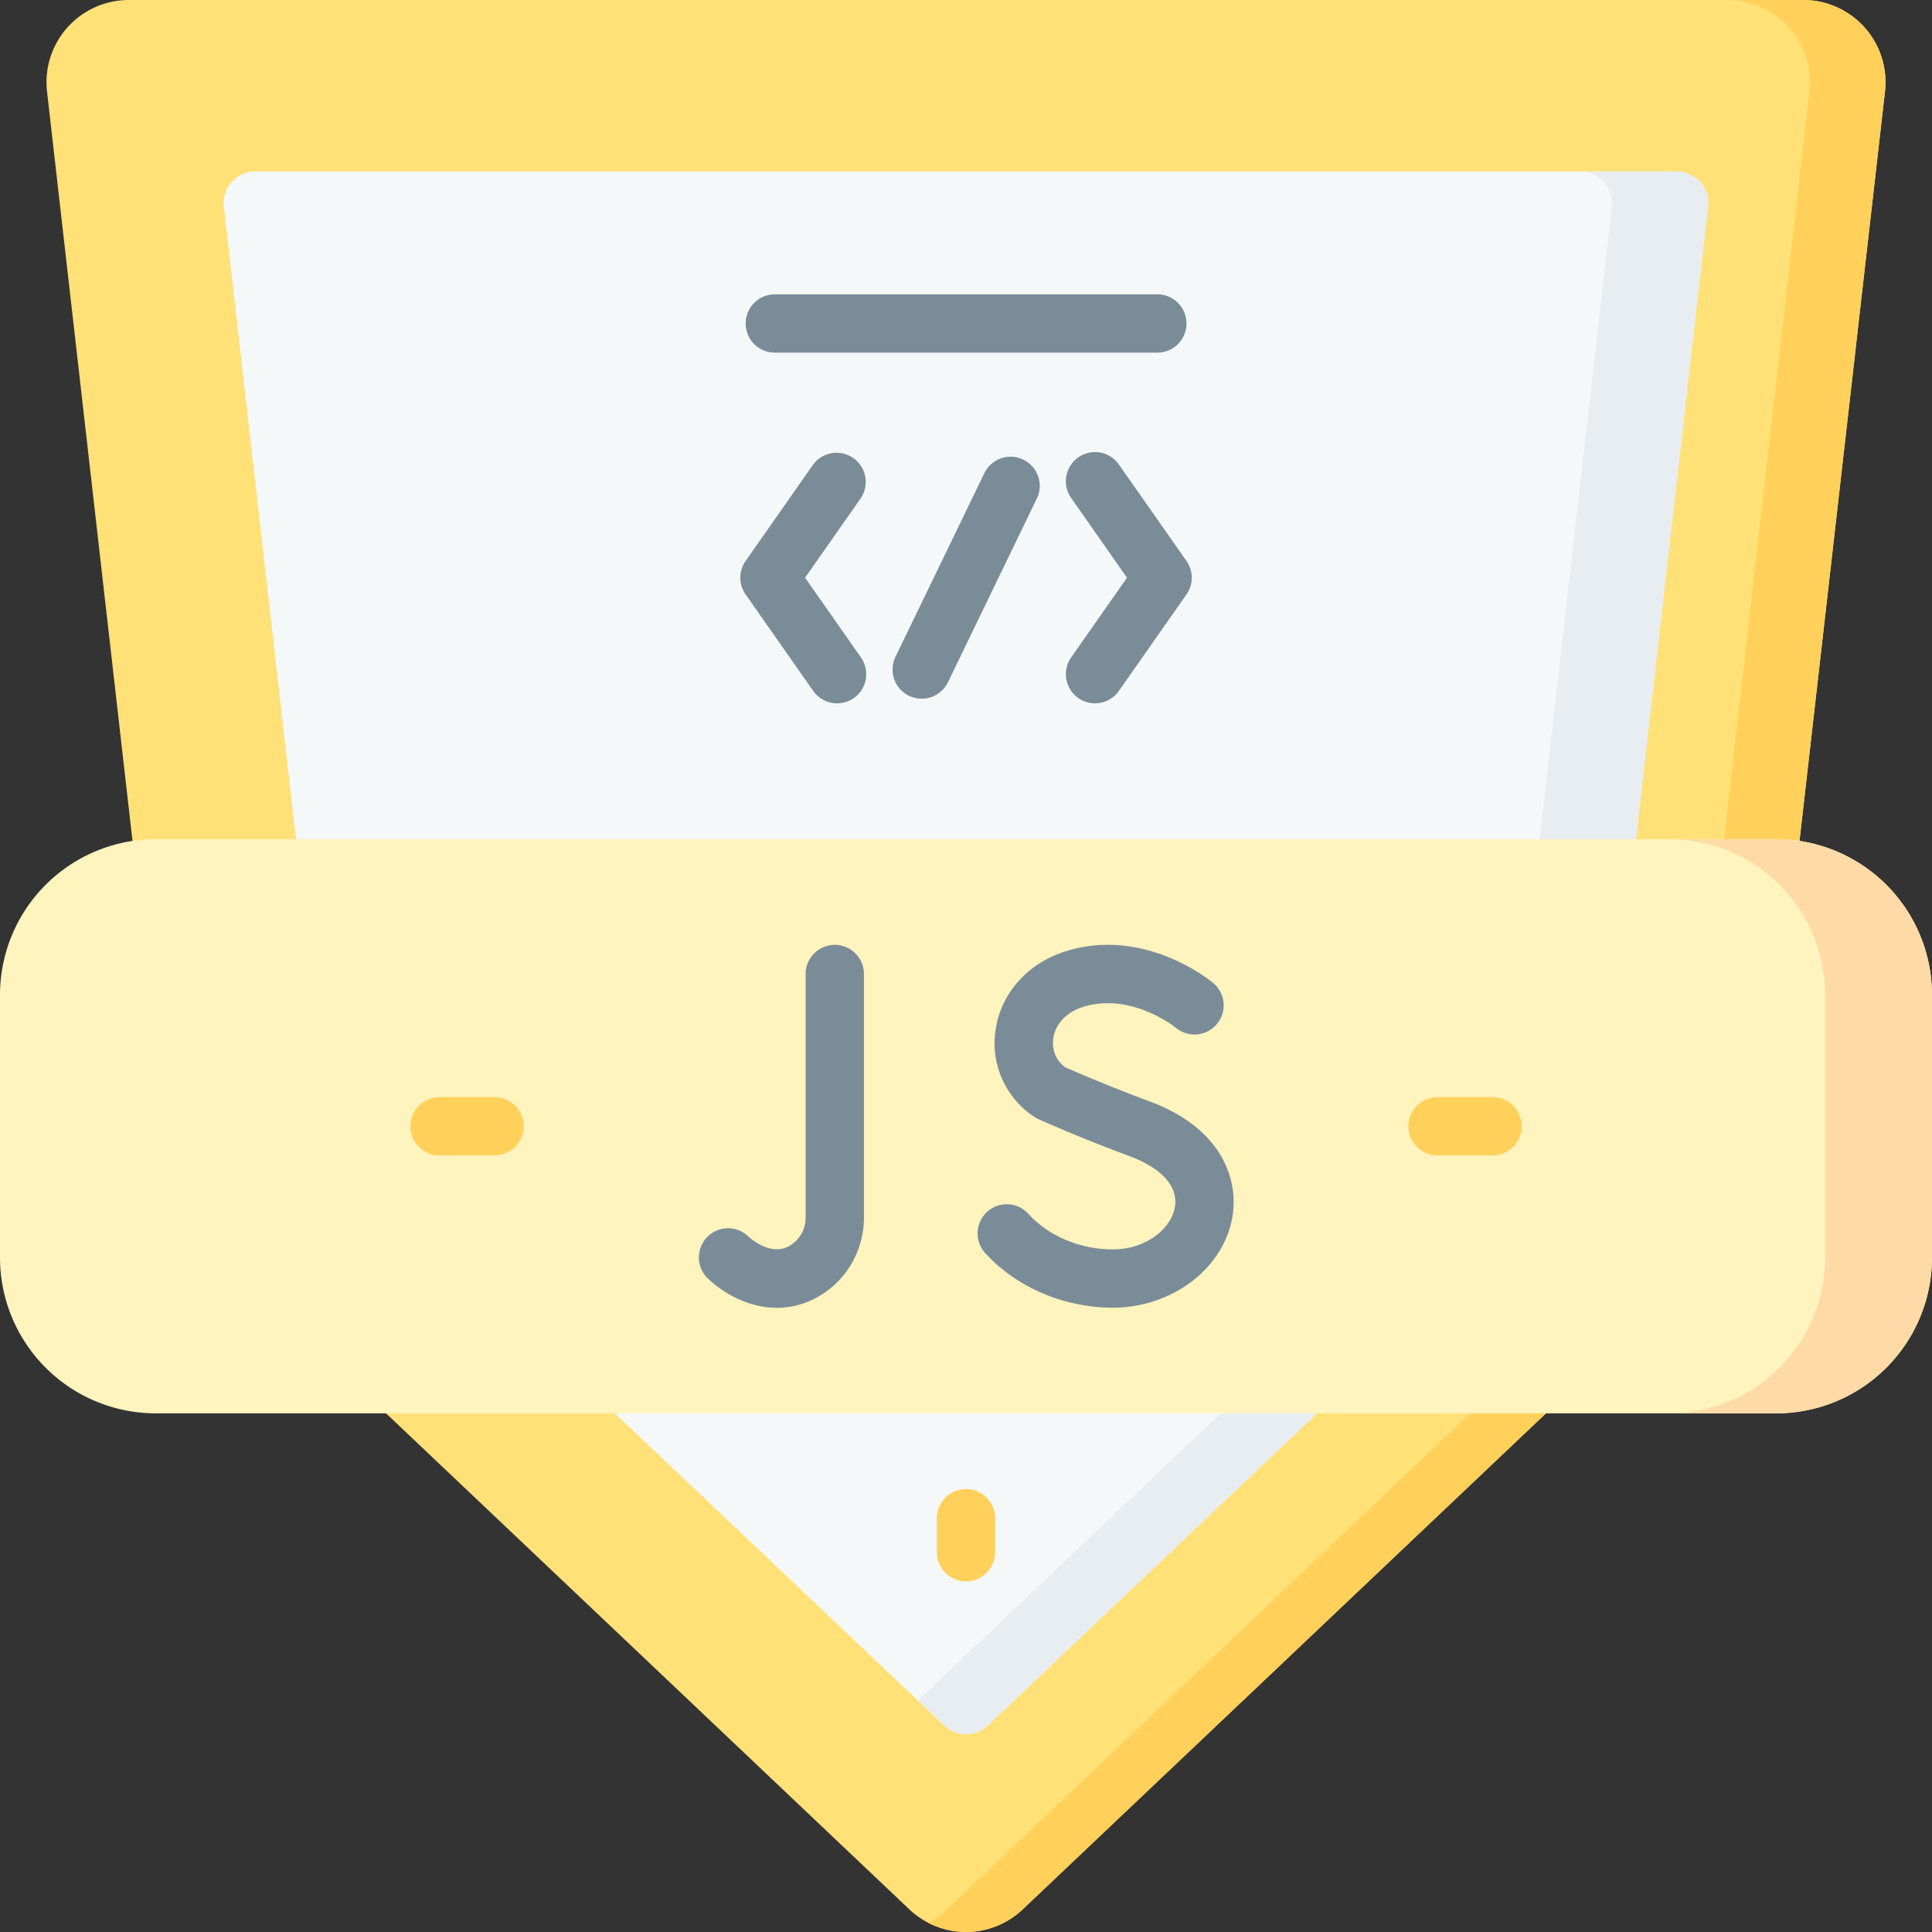 <svg xmlns="http://www.w3.org/2000/svg" width="82" height="82" fill="none" viewBox="0 0 82 82"><rect x="0" y="0" width="82" height="82" fill="#333333" stroke="none"/><g clip-path="url(#a)"><path fill="#ffe177" d="M43.403 81.042 73.65 52.37a3.5 3.5 0 0 0 1.068-2.14L80.004 3.89A3.493 3.493 0 0 0 76.534 0H5.466a3.493 3.493 0 0 0-3.47 3.889L7.282 50.23a3.5 3.5 0 0 0 1.067 2.139l30.248 28.672a3.493 3.493 0 0 0 4.806 0"/><path fill="#ffd15b" d="M76.534 0h-3.21a3.493 3.493 0 0 1 3.47 3.889L71.507 50.23a3.5 3.5 0 0 1-1.067 2.139L40.192 81.042a3.5 3.5 0 0 1-.797.566 3.49 3.49 0 0 0 4.008-.566L73.65 52.37a3.5 3.5 0 0 0 1.068-2.14L80.004 3.89A3.493 3.493 0 0 0 76.534 0"/><path fill="#f5f8f9" d="M13.984 48.07 9.501 8.77a1.34 1.34 0 0 1 1.332-1.493h60.329c.8 0 1.422.697 1.331 1.493l-4.483 39.3a1.34 1.34 0 0 1-.41.821L41.92 73.235a1.34 1.34 0 0 1-1.845 0L14.394 48.891a1.34 1.34 0 0 1-.41-.82"/><path fill="#e8edf2" d="M71.164 7.277h-4.085c.8 0 1.422.697 1.332 1.493l-4.483 39.3a1.34 1.34 0 0 1-.41.821L38.957 72.173l1.12 1.062a1.34 1.34 0 0 0 1.845 0l25.68-24.344a1.34 1.34 0 0 0 .41-.82L72.497 8.77a1.34 1.34 0 0 0-1.332-1.493"/><path fill="#7a8c98" d="M35.529 29.852c-.39 0-.774-.184-1.015-.528l-2.868-4.094a1.24 1.24 0 0 1 0-1.42l2.868-4.095a1.238 1.238 0 0 1 2.027 1.42L34.17 24.52l2.371 3.384a1.237 1.237 0 0 1-1.012 1.948M46.475 29.852a1.238 1.238 0 0 1-1.012-1.948l2.37-3.384-2.37-3.385a1.237 1.237 0 1 1 2.026-1.42l2.869 4.094c.299.427.299.994 0 1.42l-2.869 4.095c-.24.344-.624.528-1.014.528M39.12 29.655a1.237 1.237 0 0 1-1.113-1.777l3.772-7.796a1.237 1.237 0 1 1 2.227 1.078l-3.772 7.796a1.24 1.24 0 0 1-1.114.7M49.12 14.967H32.886a1.237 1.237 0 1 1 0-2.475H49.12a1.237 1.237 0 1 1 0 2.475"/><path fill="#fff3be" d="M75.386 59.987H6.614A6.614 6.614 0 0 1 0 53.373V42.232a6.614 6.614 0 0 1 6.614-6.615h68.772A6.614 6.614 0 0 1 82 42.232v11.14a6.614 6.614 0 0 1-6.614 6.615"/><path fill="#fedba6" d="M75.385 35.617h-4.537a6.614 6.614 0 0 1 6.614 6.615v11.141a6.614 6.614 0 0 1-6.614 6.614h4.537a6.614 6.614 0 0 0 6.614-6.614V42.232a6.614 6.614 0 0 0-6.614-6.615"/><path fill="#ffd15b" d="M20.99 49.041h-2.335a1.237 1.237 0 1 1 0-2.475h2.335a1.237 1.237 0 1 1 0 2.475M63.35 49.041h-2.335a1.237 1.237 0 1 1 0-2.475h2.334a1.237 1.237 0 1 1 0 2.475M41 67.118a1.237 1.237 0 0 1-1.238-1.238v-1.443a1.237 1.237 0 1 1 2.474 0v1.443c0 .684-.553 1.238-1.237 1.238"/><path fill="#7a8c98" d="M32.972 55.507c-1.29 0-2.399-.712-2.972-1.289a1.238 1.238 0 0 1 1.749-1.751c.051.049.93.874 1.752.417a1.38 1.38 0 0 0 .693-1.215V41.34a1.237 1.237 0 1 1 2.474 0v10.33c0 1.41-.753 2.705-1.966 3.379a3.5 3.5 0 0 1-1.73.459M47.234 55.502c-2.077 0-4.104-.868-5.421-2.322a1.237 1.237 0 0 1 1.833-1.662c.857.945 2.198 1.51 3.588 1.51 1.447 0 2.474-.906 2.63-1.782.156-.875-.55-1.67-1.936-2.181a70 70 0 0 1-3.836-1.556 1 1 0 0 1-.172-.093 3.73 3.73 0 0 1-1.665-3.696c.227-1.58 1.388-2.868 3.03-3.362 3.336-1.005 6.091 1.266 6.207 1.363a1.237 1.237 0 0 1-1.587 1.899c-.034-.028-1.875-1.504-3.907-.893-.72.217-1.203.72-1.293 1.344-.07.488.115.939.497 1.223.403.177 1.933.84 3.582 1.449 3.042 1.122 3.811 3.286 3.517 4.938-.39 2.178-2.568 3.821-5.067 3.821"/></g><defs><clipPath id="a"><path fill="#fff" d="M0 0h82v82H0z"/></clipPath></defs></svg>